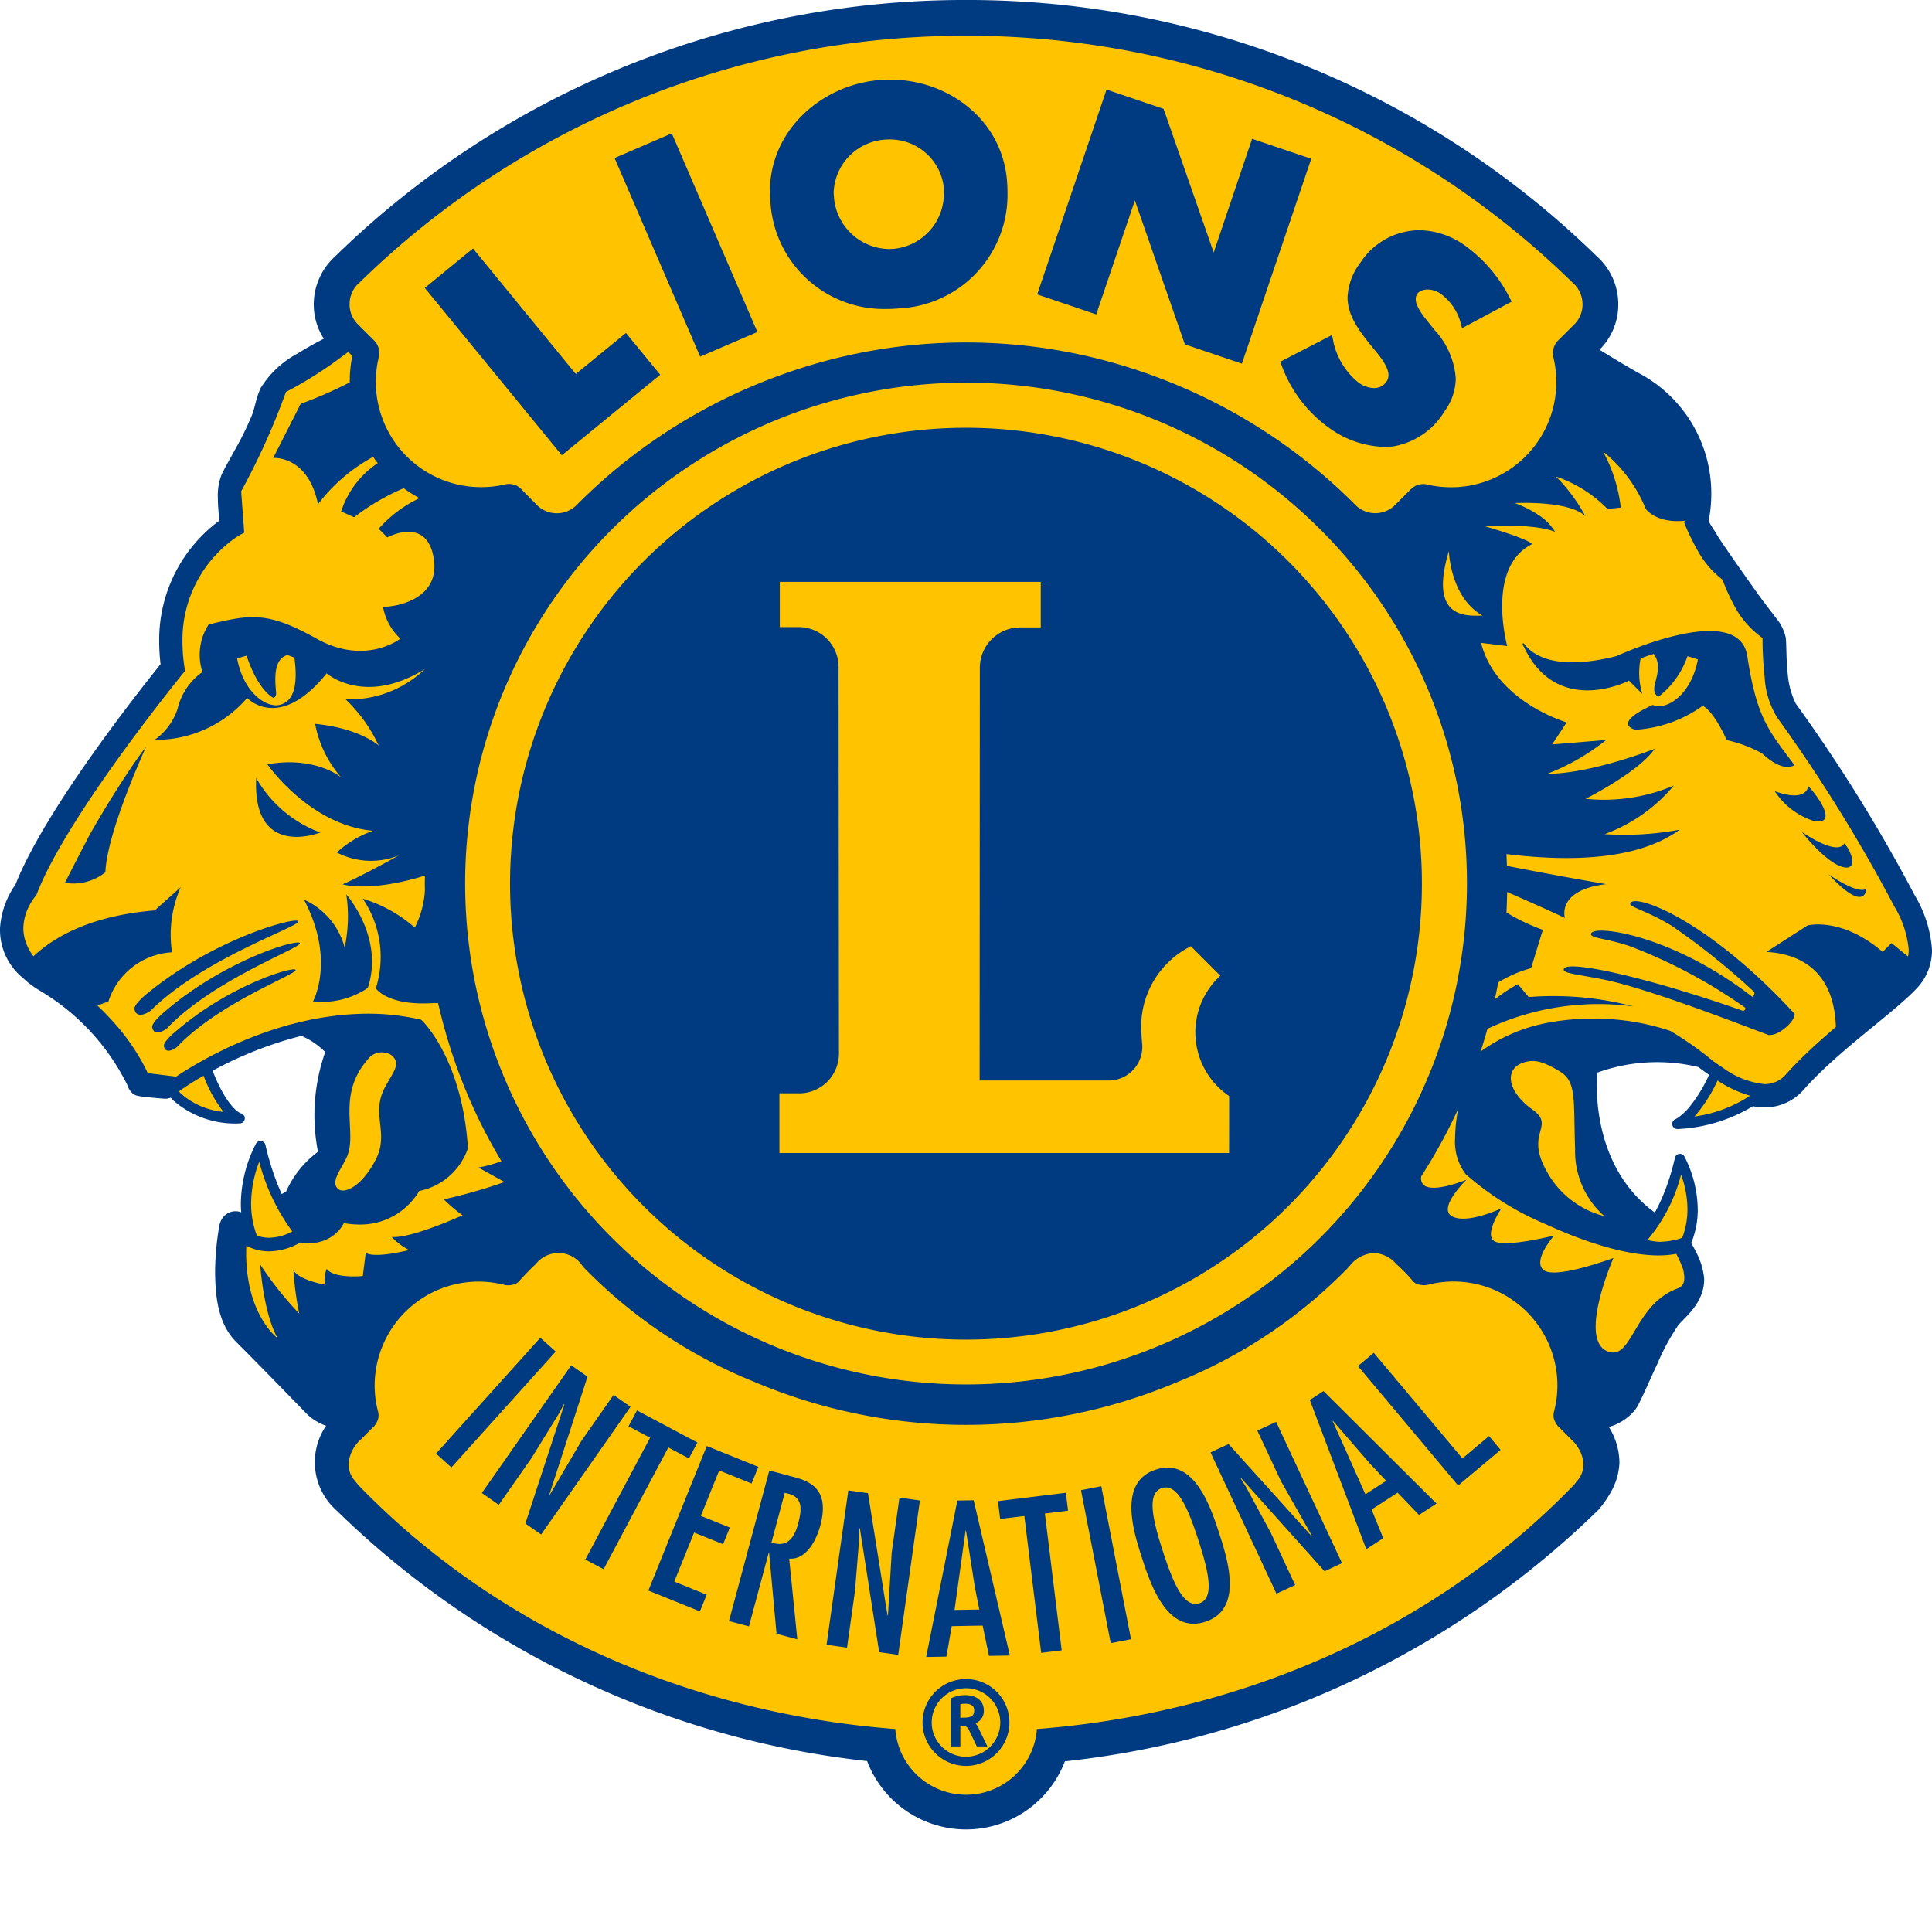 <svg xmlns="http://www.w3.org/2000/svg" version="1.1" xmlns:xlink="http://www.w3.org/1999/xlink" width="156" height="156"><svg xmlns="http://www.w3.org/2000/svg" xmlns:xlink="http://www.w3.org/1999/xlink" width="156" height="147.717" viewBox="0 0 156 147.717">
  <defs>
    <clipPath id="SvgjsClipPath1013">
      <rect id="SvgjsRect1012" data-name="Rectangle 1" width="156" height="156" fill="none"></rect>
    </clipPath>
  </defs>
  <g id="SvgjsG1011" clip-path="url(#clip-path)">
    <path id="SvgjsPath1010" data-name="Path 1" d="M156.22,77.282a8.884,8.884,0,0,0-1.154-3.817l-.179-.346h-.005l0,0-.179-.347a128.265,128.265,0,0,0-9.4-15.1l-.018-.023-.014-.024a6.936,6.936,0,0,1-.7-2.512c-.139-1.157-.095-2.318-.159-2.945a3.373,3.373,0,0,0-.757-1.471c-.393-.534-.892-1.15-1.4-1.865-.737-1.032-1.524-2.151-2.15-3.051-.308-.444-.586-.848-.791-1.152s-.322-.476-.368-.563c-.286-.5-.563-.862-.682-1.132-.016-.037-.033-.073-.049-.11l-.049-.113.025-.12a10.785,10.785,0,0,0,.2-2.109c0-.025,0-.03,0-.062s0-.04,0-.067a10.589,10.589,0,0,0-5.737-9.311c-1.152-.661-2.181-1.28-3.1-1.856l-.42-.264.354-.346a4.725,4.725,0,0,0,1.4-3.326c0-.021,0-.005,0-.048v-.019a4.8,4.8,0,0,0-1.455-3.444l-.171-.157A72.271,72.271,0,0,0,78.651,1h.016l-.053,0h-.039A72.343,72.343,0,0,0,27.889,21.642l-.041.035a4.846,4.846,0,0,0-1.515,3.488v.108a4.767,4.767,0,0,0,.749,2.481l.228.359-.378.2c-.58.3-1.335.708-2.073,1.169a7.466,7.466,0,0,0-2.865,2.648c-.4.908-.368,1.323-.7,2.173a24.738,24.738,0,0,1-1.321,2.709c-.5.917-.951,1.7-1.127,2.085a4.288,4.288,0,0,0-.268,1.695,13.652,13.652,0,0,0,.134,1.8l.032.231-.189.138a11.555,11.555,0,0,0-4.712,9.485,14.462,14.462,0,0,0,.109,1.751l.02.163-.1.127C12.12,56.668,4.543,66.236,2.22,72.159c-.134.353-.416.677-.693,1.24A4.808,4.808,0,0,0,1,75.57v.051c0,.033,0,.067,0,.1a4.612,4.612,0,0,0,1.658,3.511l.464.411.086.065c.073.048.1.078.212.156s.307.216.6.4a18.647,18.647,0,0,1,7.222,7.784l.006.012.005.014c.013.037.034.093.053.139a.976.976,0,0,0,.266.387c.155.1.065.049.189.1a4,4,0,0,0,.52.088c.594.072,1.436.138,1.633.153h.1a1.136,1.136,0,0,0,.235-.063l.249-.094.178.2c.067.075.12.136.176.192a7.188,7.188,0,0,0,5.095,1.759h.01a.024.024,0,0,0,.023-.019v0c0-.01-.011-.023-.018-.023l-.434-.24A7.9,7.9,0,0,1,17.412,87.2l-.125-.321.3-.163a31.492,31.492,0,0,1,7.266-2.85l.136-.034.127.062A6.375,6.375,0,0,1,27.17,85.3l.148.177-.084.215a11.972,11.972,0,0,0-.428,1.442,15.747,15.747,0,0,0-.434,3.61,12.794,12.794,0,0,0,.294,2.775l.056.252-.211.151s-.1.07-.275.215a8.551,8.551,0,0,0-.681.629,6.752,6.752,0,0,0-1.482,2.2l-.05.129-.122.069-.351.2-.371.208-.175-.388c-.153-.337-.3-.675-.421-1.005A22.424,22.424,0,0,1,21.7,93.31l0,0-.034-.164c0-.009-.01-.018-.026-.019a.022.022,0,0,0-.018.014,10.445,10.445,0,0,0-1.175,4.638v.005c0,.237.012.462.03.682l.052.626-.583-.231a.824.824,0,0,0-.305-.062h-.008a.956.956,0,0,0-.189.02.905.905,0,0,0-.6.453,1.176,1.176,0,0,0-.133.337l0,.016v.014a.088.088,0,0,1,0,.016c0,.014-.005.033-.011.058-.009.052-.022.127-.038.224-.031.194-.074.475-.116.818a21.666,21.666,0,0,0-.169,2.613c.024,1.8.2,3.871,1.524,5.253,2.033,2.03,5.593,5.7,5.822,5.936l0,0,.031.032a4.1,4.1,0,0,0,1.326.78l.472.172-.285.414a4.769,4.769,0,0,0-.838,2.684c0,.028,0,.012,0,.021h-.012l.014.023a4.793,4.793,0,0,0,1.456,3.446l.17.157A72.249,72.249,0,0,0,70.669,142.42l.236.025.085.224a8.15,8.15,0,0,0,15.238.019l.086-.223.236-.025a72.322,72.322,0,0,0,42.848-20.2l.032-.033a7.82,7.82,0,0,0,.769-1.079,4.912,4.912,0,0,0,.783-2.4c0-.027,0-.025,0-.043a5.094,5.094,0,0,0-.79-2.645l-.281-.437.5-.147a3.816,3.816,0,0,0,1.9-1.217,2.789,2.789,0,0,0,.292-.478c.362-.7.926-2.008,1.529-3.3A17.687,17.687,0,0,1,135.8,107.4c.513-.661,1.985-1.691,2.023-3.416,0-.064,0-.118,0-.157a5.35,5.35,0,0,0-.573-1.872c-.126-.263-.252-.489-.345-.653l-.073-.124-.1-.17.077-.181a6.59,6.59,0,0,0,.5-2.576V98.24a9.159,9.159,0,0,0-1.028-4.064.029.029,0,0,0-.018-.014h-.007a.023.023,0,0,0-.019.018v0l0,.013c0,.011-.005.025-.009.044-.008.038-.019.092-.036.16-.033.138-.081.334-.146.577-.132.483-.332,1.145-.608,1.869a14.335,14.335,0,0,1-.861,1.864l-.214.384-.355-.259c-4.361-3.187-4.845-8.358-4.848-10.572a10.9,10.9,0,0,1,.048-1.09l.026-.232.216-.086a12.739,12.739,0,0,1,4.746-.863,17.848,17.848,0,0,1,3.631.393l.084.018.07.053c.186.139.374.279.561.414.1.069.194.137.293.2l.271.186-.138.3a12.2,12.2,0,0,1-1.594,2.628,5.319,5.319,0,0,1-.962.931,2.541,2.541,0,0,1-.277.176l-.07.035-.034.016a.023.023,0,0,0-.007.016h-.029l.03.005a.027.027,0,0,0,.024.019h0a12.48,12.48,0,0,0,5.9-1.786l.14-.092.164.04a2.518,2.518,0,0,0,.491.072c.118.01.231.016.342.016h.056a3.775,3.775,0,0,0,2.838-1.317c2.866-3.219,7.291-6.209,9.135-8.184a4.079,4.079,0,0,0,1.1-2.434h-.016Z" transform="translate(-0.61 -0.609)" fill="#ffc300"></path>
    <path id="SvgjsPath1009" data-name="Path 2" d="M148.9,68.106s-.282,1.135-3.409-.922c0,0,1.892,2.436,3.281,2.819s.628-1.482.129-1.9m-2.894-4.641s-.036,1.38-2.706.425a5.978,5.978,0,0,0,3.1,2.389c1.936.414.664-1.68-.4-2.814m-1.113-1.688c-2.02-2.732-3.028-3.7-3.8-8.792-.7-4.57-10.574,0-10.574,0-4.855,1.214-6.733-.053-7.438-.984,0-.02-.209-.164-.092.1,2.684,5.912,8.548,2.86,8.548,2.86l1.077,1.076a5.875,5.875,0,0,1-.136-2.868c.226-.082.62-.24,1.062-.361a1.708,1.708,0,0,1,.325,1.13c.031.538-.288,1.254-.288,1.712a.743.743,0,0,0,.321.628,7.029,7.029,0,0,0,2.363-3.286c.29.079.572.164.841.256-.533,2.816-2.416,4.033-3.492,3.728a1.57,1.57,0,0,1-.151-.053c-3.43,1.564-1.4,2.006-1.4,2.006a10.4,10.4,0,0,0,5.43-1.934c.949.475,1.937,2.766,1.937,2.766a10.95,10.95,0,0,1,2.85,1.069c1.782,1.663,2.614.951,2.614.951M24.094,74.4c-.08-.432-6.7,1.333-12.1,5.735,0,0-1.216.93-1.137,1.355.155.828,1.125.3,1.374.051,4.217-4.149,11.939-6.712,11.86-7.142m77.433,41.117,1.9,4.069,2.494,4.4-.016.045L99.2,116.6l-1.453.677,5.32,11.407,1.512-.7-1.954-4.191-2.011-3.722-.437-.7.016-.044,6.761,7.548,1.407-.656-5.319-11.407ZM8.7,64.922c-.607,1.008-1.128,1.868-1.651,2.84H7.06c-.554,1.056-1.436,2.749-1.814,3.524a4.137,4.137,0,0,0,3.262-.854c.131-3.285,3.281-10.116,3.281-10.116-.9,1.118-2.248,3.247-3.087,4.606h0m5.453,18.385s-.98.8-.921,1.159c.115.7.894.24,1.1.03,3.407-3.556,9.594-5.806,9.535-6.17s-5.355,1.2-9.709,4.981M56.535,28.8l4.621-1.991L54.245,10.77l-4.621,1.991.091.21Zm35.1-12.614,4.037,11.62,4.605,1.559,5.6-16.544L101.1,11.208,98,20.39,93.953,8.79,89.348,7.232l-5.6,16.542,4.768,1.614ZM71.579,24.95h.014q.515,0,1.046-.049a9.188,9.188,0,0,0,8.711-9.37c0-.342-.016-.69-.049-1.042-.459-4.917-4.821-8.064-9.434-8.061q-.47,0-.941.043c-4.69.435-8.755,4.12-8.758,8.975q0,.4.039.817a9.18,9.18,0,0,0,9.372,8.687m-.205-13.67c.139-.014.277-.02.416-.02H71.8a4.379,4.379,0,0,1,4.388,3.725h0q.023.257.023.505a4.474,4.474,0,0,1-4.014,4.6c-.139.013-.276.019-.413.019a4.535,4.535,0,0,1-4.453-4.3c-.01-.108-.015-.215-.015-.323a4.442,4.442,0,0,1,4.062-4.206m32.073,18.128a10.709,10.709,0,0,0,3.919,5.179,7.938,7.938,0,0,0,4.442,1.5c.2,0,.4-.009.6-.028a6.033,6.033,0,0,0,4.244-2.871,4.565,4.565,0,0,0,.89-2.626,6.405,6.405,0,0,0-1.7-3.9l-.724-.907a5.024,5.024,0,0,1-.685-1.068,1.347,1.347,0,0,1-.122-.527c0-.5.379-.768.96-.783a1.882,1.882,0,0,1,1.055.347,4.319,4.319,0,0,1,1.65,2.5l.076.275,4-2.141-.1-.2a11.8,11.8,0,0,0-3.69-4.346h0a6.48,6.48,0,0,0-3.679-1.223,5.739,5.739,0,0,0-4.755,2.645,4.886,4.886,0,0,0-1.023,2.783c.005,1.485.927,2.705,2.076,4.107.465.553,1.244,1.489,1.227,2.18a.86.86,0,0,1-.155.5,1.173,1.173,0,0,1-1.014.533,2.231,2.231,0,0,1-1.228-.429,5.786,5.786,0,0,1-2.1-3.569l-.071-.281-4.176,2.157ZM45.365,36.762l7.944-6.5-2.765-3.375L46.494,30.2l-8.3-10.136L34.3,23.25l.145.177ZM147.649,70.593c3.01,3.259,3.047,1.173,3.047,1.173-.708.494-3.047-1.173-3.047-1.173m8.351,6.1a9.811,9.811,0,0,0-1.375-4.365h-.007l.006,0A128.754,128.754,0,0,0,145,56.813a6.621,6.621,0,0,1-.644-2.36c-.136-1.12-.092-2.26-.161-2.955a3.746,3.746,0,0,0-.828-1.645c-.4-.545-.9-1.158-1.4-1.861-.736-1.031-1.523-2.148-2.147-3.047-.615-.884-1.106-1.615-1.141-1.686-.293-.512-.591-.919-.665-1.1l-.047-.106a11.156,11.156,0,0,0,.212-2.187c0-.032,0-.052,0-.063a10.977,10.977,0,0,0-5.933-9.716c-1.148-.658-2.173-1.274-3.091-1.848a5.127,5.127,0,0,0,1.513-3.627v-.045a5.19,5.19,0,0,0-1.582-3.731l-.162-.148A72.661,72.661,0,0,0,78.041,0h-.076A72.718,72.718,0,0,0,27.022,20.742l-.053.047a5.234,5.234,0,0,0-1.635,3.768s0,.014,0,.031V24.6a5.151,5.151,0,0,0,.81,2.753c-.584.3-1.348.714-2.1,1.187a7.783,7.783,0,0,0-3.012,2.821c-.416.964-.4,1.408-.7,2.189a24.56,24.56,0,0,1-1.3,2.661c-.5.915-.945,1.684-1.142,2.116a4.659,4.659,0,0,0-.3,1.851,14.1,14.1,0,0,0,.138,1.85,11.948,11.948,0,0,0-4.874,9.8,14.831,14.831,0,0,0,.112,1.8c-1.759,2.2-9.34,11.751-11.718,17.8A6.857,6.857,0,0,0,0,74.961V75a5,5,0,0,0,1.788,3.916l.487.43.091.069a9.876,9.876,0,0,0,.841.57A18.288,18.288,0,0,1,10.276,87.6c.015.042.04.109.076.19a1.346,1.346,0,0,0,.368.511.837.837,0,0,0,.312.16,4.007,4.007,0,0,0,.593.1c.669.082,1.669.156,1.675.157l.142,0a1.543,1.543,0,0,0,.338-.088c.062.07.121.138.192.208a7.579,7.579,0,0,0,5.37,1.872h.009a.413.413,0,0,0,.079-.819h0c-.126-.044-1.13-.534-2.265-3.435a31.1,31.1,0,0,1,7.174-2.815,6.05,6.05,0,0,1,1.922,1.307A15.337,15.337,0,0,0,25.676,93,8.126,8.126,0,0,0,23.1,96.215l-.351.2c-.15-.332-.29-.663-.413-.984a21.555,21.555,0,0,1-.9-2.971.413.413,0,0,0-.775-.1,10.827,10.827,0,0,0-1.214,4.817c0,.249.012.486.031.713a1.209,1.209,0,0,0-.456-.088,1.274,1.274,0,0,0-.26.026,1.287,1.287,0,0,0-.869.645,1.6,1.6,0,0,0-.176.457l-.005.026a22.574,22.574,0,0,0-.344,3.811c.028,1.814.19,4,1.638,5.523,2.1,2.094,5.827,5.942,5.829,5.943l.046.044a4.5,4.5,0,0,0,1.448.853,5.169,5.169,0,0,0-.906,2.9s0,.019,0,.044h0a5.191,5.191,0,0,0,1.583,3.732l.162.149A72.638,72.638,0,0,0,70.017,142.2a8.539,8.539,0,0,0,15.966.021,72.727,72.727,0,0,0,43.09-20.316l.041-.044a8.431,8.431,0,0,0,.811-1.138,5.29,5.29,0,0,0,.836-2.6c0-.029,0-.047,0-.052a5.485,5.485,0,0,0-.852-2.847,4.2,4.2,0,0,0,2.09-1.346,3.116,3.116,0,0,0,.334-.543c.374-.724.936-2.028,1.538-3.317a17.555,17.555,0,0,1,1.633-3c.4-.547,2.053-1.693,2.1-3.645,0-.074,0-.137-.005-.186a5.7,5.7,0,0,0-.61-2.013c-.132-.274-.262-.509-.359-.678l-.074-.127a6.958,6.958,0,0,0,.529-2.728,9.535,9.535,0,0,0-1.069-4.245.413.413,0,0,0-.775.1,18.533,18.533,0,0,1-.785,2.6,13.912,13.912,0,0,1-.837,1.812c-5.465-3.978-4.642-11.3-4.642-11.3a14.247,14.247,0,0,1,8.152-.45c.187.14.377.28.57.42.1.069.2.139.3.207a11.8,11.8,0,0,1-1.54,2.544,4.976,4.976,0,0,1-.891.865,2.044,2.044,0,0,1-.231.147l-.049.025h0a.414.414,0,0,0,.147.8l.035,0a12.878,12.878,0,0,0,6.078-1.849,2.846,2.846,0,0,0,.549.082c.126.011.25.017.375.018h.051a4.161,4.161,0,0,0,3.134-1.449c2.819-3.172,7.221-6.144,9.128-8.177A4.451,4.451,0,0,0,156,76.722V76.7h0ZM28.926,22.914l.115-.105A69.82,69.82,0,0,1,77.969,2.891h.067a69.814,69.814,0,0,1,48.927,19.918l.119.105a2.319,2.319,0,0,1,.7,1.66,2.27,2.27,0,0,1-.69,1.645l-1.306,1.3a1.421,1.421,0,0,0-.393,1.016,1.572,1.572,0,0,0,.034.315l0,0a8.5,8.5,0,0,1-10.08,10.3l-.019,0-.058-.016a1.368,1.368,0,0,0-.348-.046,1.394,1.394,0,0,0-1.012.432l-.021.012L112.722,40.7a2.272,2.272,0,0,1-3.357-.006A44.471,44.471,0,0,0,93.214,30.378a43.847,43.847,0,0,0-30.4-.01A44.5,44.5,0,0,0,46.638,40.7a2.269,2.269,0,0,1-3.355.006l-1.162-1.176L42.1,39.5a1.394,1.394,0,0,0-1.013-.421,1.376,1.376,0,0,0-.347.046l-.059.016-.017,0a8.5,8.5,0,0,1-10.08-10.3l0,0a1.466,1.466,0,0,0,.034-.315,1.387,1.387,0,0,0-.392-1.016l-1.309-1.3a2.276,2.276,0,0,1-.69-1.645,2.313,2.313,0,0,1,.7-1.66m88.062,21.594s.1,3.734,2.724,5.211c-.977-.027-4.459.529-2.724-5.211m1.46,26.846a40.445,40.445,0,1,1-11.846-28.6,40.312,40.312,0,0,1,11.846,28.6M18.045,89.777a5.971,5.971,0,0,1-3.493-1.528,1.558,1.558,0,0,1-.106-.123l.231-.167s.421-.3,1.2-.774c.169-.1.36-.214.561-.33a10.758,10.758,0,0,0,1.606,2.922M20.931,93.8A16.424,16.424,0,0,0,23.6,99.434a4.087,4.087,0,0,1-1.873.51,2.878,2.878,0,0,1-.985-.178,7.15,7.15,0,0,1-.464-2.593,9.445,9.445,0,0,1,.655-3.368m5.446,8.646a2.331,2.331,0,0,0-.116,1.286s-2.1-.351-2.569-1.169a25.267,25.267,0,0,0,.468,3.5,27.477,27.477,0,0,1-3.151-3.967s.233,3.851,1.4,5.951c0,0-2.736-2-2.521-7.469h0a3.876,3.876,0,0,0,.933.355h0a3.718,3.718,0,0,0,.429.076l.07.007a3.835,3.835,0,0,0,.4.021,5.19,5.19,0,0,0,2.523-.714,5.121,5.121,0,0,0,.658.044,3.135,3.135,0,0,0,2.473-1.037,3,3,0,0,0,.388-.574,7.184,7.184,0,0,0,1.258.115,5.494,5.494,0,0,0,3.825-1.47,5.653,5.653,0,0,0,1.01-1.242,5.235,5.235,0,0,0,3.9-3.37l.026-.092-.007-.1c-.474-7.041-3.6-10.1-3.671-10.164L34,82.338l-.149-.033a18.805,18.805,0,0,0-4.162-.454c-.321,0-.64.011-.957.026l-.238.012c-.312.018-.622.04-.929.071h-.008c-.31.031-.617.07-.923.113l-.231.034c-.3.044-.593.092-.884.147l-.015,0c-.3.056-.59.118-.88.183l-.22.051c-.282.066-.562.134-.837.207l-.014,0c-.281.075-.557.155-.83.236l-.2.062c-.264.081-.525.164-.78.25l-.016.005c-.262.088-.517.18-.769.273l-.189.071c-.244.092-.485.184-.718.279l-.01,0c-.24.1-.473.195-.7.293l-.168.074c-.218.1-.433.191-.64.287l-.015.007c-.213.1-.418.2-.618.3l-.151.074c-.185.092-.367.183-.54.272l-.03.015c-.181.093-.352.185-.519.275l-.141.078c-.145.079-.286.157-.42.233l-.043.024c-.908.515-1.543.933-1.835,1.131l-2.289-.284c-.118-.254-.245-.5-.375-.742-.025-.047-.049-.094-.075-.14q-.192-.349-.4-.682l-.074-.118c-.136-.217-.275-.431-.419-.639l-.026-.039c-.151-.218-.307-.429-.464-.636l-.083-.108q-.235-.305-.477-.594L9.485,82.9q-.242-.286-.489-.556l-.031-.034q-.256-.279-.515-.54L8.383,81.7c-.174-.174-.347-.343-.521-.506l0,0,.891-.33a5.727,5.727,0,0,1,5.137-3.969,9.483,9.483,0,0,1,.7-5.253l-2.1,1.869C7.3,73.938,4.343,75.676,2.7,77.216h0a3.977,3.977,0,0,1-.7-1.4c-.009-.035-.019-.071-.026-.105-.014-.058-.025-.116-.035-.174s-.017-.108-.024-.161S1.9,75.3,1.9,75.254c-.009-.1-.014-.193-.015-.287a4.067,4.067,0,0,1,.5-1.876,4.736,4.736,0,0,1,.344-.554c.092-.127.142-.179.141-.18l.067-.076.036-.093c1.182-3.106,4.146-7.6,6.8-11.269s5.01-6.548,5.014-6.554l.157-.192-.039-.244a13.287,13.287,0,0,1-.172-2.094A10.068,10.068,0,0,1,18.7,43.651c.219-.166.4-.286.525-.365s.181-.107.18-.108l.315-.169-.248-3.339a56.766,56.766,0,0,0,3.618-8.023c.317-.163.621-.327.915-.492.1-.053.183-.106.276-.16.2-.113.389-.224.573-.337.1-.061.2-.12.292-.18.169-.1.333-.208.492-.311l.268-.176c.157-.1.306-.2.452-.3l.226-.155c.153-.107.3-.21.439-.311l.161-.116c.357-.259.671-.494.937-.692l.326.329a10.611,10.611,0,0,0-.208,2.106c0,.008,0,.016,0,.025a33.723,33.723,0,0,1-3.959,1.73l-2.219,4.372s2.8-.233,3.617,3.736a13.94,13.94,0,0,1,4.449-3.822c.12.173.245.34.374.505a7.446,7.446,0,0,0-2.955,3.9l1.05.467a18.148,18.148,0,0,1,4-2.342,10.629,10.629,0,0,0,1.28.8,10.31,10.31,0,0,0-3.3,2.472l.7.7s3.151-1.751,3.736,1.633S31.98,49,30.929,49a4.6,4.6,0,0,0,1.4,2.567s-2.8,2.218-6.77,0-5.33-1.959-8.713-1.141a4.5,4.5,0,0,0-.5,3.838,5.041,5.041,0,0,0-2,2.945,4.992,4.992,0,0,1-1.859,2.531,9.716,9.716,0,0,0,7.47-3.386s2.568,2.8,6.42-1.984c0,0,3.034,2.686,7.936-.35A8.748,8.748,0,0,1,27.9,56.465,12.306,12.306,0,0,1,30.578,60.2s-1.516-1.4-5.134-1.751a9.179,9.179,0,0,0,2.1,4.319s-2.1-1.751-5.953-1.05c0,0,3.386,4.9,8.522,5.368a8.477,8.477,0,0,0-2.919,1.749,5.989,5.989,0,0,0,5.018.234s-3.151,1.751-4.551,2.335c0,0,2.1.7,6.65-.7,0,.216-.008.431-.008.648,0,.184.005.367.007.55a7.671,7.671,0,0,1-.815,3,11.4,11.4,0,0,0-4.2-2.334,8.4,8.4,0,0,1,1.052,7.237s.874,1.356,4.321,1.206c.272-.012.5-.014.71-.009a43.44,43.44,0,0,0,5.11,12.761,11.573,11.573,0,0,1-1.854.513l2.1,1.167a42.923,42.923,0,0,1-4.9,1.4,12.257,12.257,0,0,0,1.517,1.284S33.264,100,31.63,99.884a5.284,5.284,0,0,0,1.4,1.05s-2.684.7-3.5.234l-.234,1.867s-2.334.235-2.917-.584M29.913,85.3a1.462,1.462,0,0,1,1.637-.139c.9.695.228,1.328-.48,2.665-1.145,2.161.385,3.643-.73,5.807s-2.507,2.774-3.011,2.39c-.748-.571.355-1.766.726-2.72.8-2.049-.982-5,1.857-8M23.073,52.938s.057-.02.129-.047c.233.08.434.157.57.207.317,2.375-.124,3.522-1.134,3.807-1.073.305-2.958-.911-3.49-3.728.244-.084.5-.16.762-.234.349,1.084,1.121,2.822,2.185,3.421a.43.43,0,0,0,.2-.4c-.06-.825-.293-2.582.78-3.028m104.4,66.483c-.092.116-.292.359-.363.455-11.515,11.923-27.231,18.5-43.386,19.738a5.734,5.734,0,0,1-11.436,0C56.131,138.379,40.416,131.8,28.9,119.877c-.071-.1-.272-.34-.363-.455a1.965,1.965,0,0,1-.386-1.321,2.969,2.969,0,0,1,1.04-1.916c.441-.458,1.022-1.025,1.022-1.025a1.908,1.908,0,0,0,.308-.54,1.186,1.186,0,0,0,.006-.635,8.268,8.268,0,0,1-.274-2.092,8.4,8.4,0,0,1,8.382-8.41,8.261,8.261,0,0,1,2.079.263,1.344,1.344,0,0,0,.629,0,.967.967,0,0,0,.663-.4c.109-.112.712-.783,1.253-1.272a2.322,2.322,0,0,1,3.807.2,40.12,40.12,0,0,0,13.777,9.279,43.821,43.821,0,0,0,34.287.014,40.113,40.113,0,0,0,13.811-9.293,2.66,2.66,0,0,1,2-1.1,2.522,2.522,0,0,1,1.809.9A13.672,13.672,0,0,1,114,103.34a.933.933,0,0,0,.663.4,1.428,1.428,0,0,0,.629,0,8.254,8.254,0,0,1,2.079-.263,8.4,8.4,0,0,1,8.382,8.41,8.233,8.233,0,0,1-.274,2.092,1.191,1.191,0,0,0,.006.635,1.905,1.905,0,0,0,.308.54s.624.613,1.022,1.025a3.051,3.051,0,0,1,1.04,1.916,1.963,1.963,0,0,1-.386,1.321m8.268-24.567a8.153,8.153,0,0,1,.516,2.785,6.3,6.3,0,0,1-.364,2.156c-.021.057-.041.11-.062.161l-.378.118a6.011,6.011,0,0,1-1.43.2,4.567,4.567,0,0,1-1-.144,13.18,13.18,0,0,0,2.717-5.281m-1.814,6.525a7.656,7.656,0,0,0,1.43-.125,9.912,9.912,0,0,1,.551,1.248c.326,1.353-.261,1.46-.589,1.6-3.419,1.378-3.531,5.845-5.529,5.019-2.375-.983.492-7.534.492-7.534s-4.636,1.726-5.618.988.83-2.8.83-2.8-4.03,1.013-4.848.441.6-2.644.6-2.644-2.753,1.311-3.983.657,1.157-2.964,1.157-2.964-2.629,1.1-3.448.441a.755.755,0,0,1-.209-.71,43.625,43.625,0,0,0,2.97-5.419l0,.026c-.032.174-.061.349-.087.526h0a12.381,12.381,0,0,0-.148,1.779,4.336,4.336,0,0,0,.853,2.91,23.444,23.444,0,0,0,6.46,4.04c2.978,1.372,6.38,2.517,9.122,2.524m-4.372-3.17a7.345,7.345,0,0,1-4.74-3.763c-1.671-3.063.837-3.481-1.113-4.875s-2.3-3.231-.7-3.763c.834-.277,1.531-.141,2.926.7s1.112,2.23,1.252,6.271a6.992,6.992,0,0,0,2.369,5.434m7.269-8.051a11.675,11.675,0,0,0,1.863-2.911,9.351,9.351,0,0,0,2.625,1.228,10.76,10.76,0,0,1-4.488,1.682m17.283-13.185v.01q-.013.131-.038.257l-1.333-1.087-.714.714c-3.326-2.852-6.058-2.14-6.058-2.14l-3.327,2.14c4.5.277,5.53,3.456,5.606,6.063l-.012.011q-.492.417-.985.852l-.105.093q-.456.4-.905.822l-.083.077q-.45.422-.882.855l-.185.187c-.289.295-.572.591-.84.891a2.252,2.252,0,0,1-1.772.82,6.735,6.735,0,0,1-3.338-1.309c-.27-.175-.538-.356-.8-.545a27.864,27.864,0,0,0-3.457-2.438,19.322,19.322,0,0,0-6.329-.991c-.184,0-.37,0-.558.008-.089,0-.18.008-.27.011s-.195.007-.293.013c-.121.006-.243.016-.365.025l-.2.015c-.143.012-.286.028-.43.043l-.137.015c-.161.018-.322.041-.484.064l-.084.012q-.265.04-.53.089l-.037.007a13.37,13.37,0,0,0-5.609,2.357q.3-.912.556-1.839A21.107,21.107,0,0,1,131.9,81.266a25.549,25.549,0,0,0-8.468-.76l-.871-1.038a12.218,12.218,0,0,0-1.866,1.235q.15-.685.279-1.377a10.3,10.3,0,0,1,2.654-1.152l.949-3.09a16.4,16.4,0,0,1-2.937-1.4c.029-.55.045-1.1.054-1.658,2.16.946,3.953,1.747,4.666,2.1,0,0-.711-2.257,3.327-2.733,0,0-3.733-.632-8.01-1.476-.01-.318-.023-.635-.04-.952,5.362.658,10.694.439,13.99-1.968a24.473,24.473,0,0,1-6.06.358,13.18,13.18,0,0,0,5.584-3.921,14.5,14.5,0,0,1-7.128,1.068s4.278-2.137,5.584-4.038c0,0-5.107,2.018-8.671,2.018a17.774,17.774,0,0,0,4.751-2.732l-4.36.362,1.174-1.781s-5.725-1.67-6.911-6.422l2.109.257s-1.749-6.395,2.024-8.235c-.483-.483-3.865-1.449-3.865-1.449s3.922-.254,5.705.46a4.188,4.188,0,0,0-1.2-1.265,9.041,9.041,0,0,0-2.047-1.055s4.4-.238,5.7,1.069a13.822,13.822,0,0,0-2.375-3.208A10.477,10.477,0,0,1,129.8,41.1l1.07-.118a12.493,12.493,0,0,0-1.426-4.515,11.487,11.487,0,0,1,3.445,4.633s.855,1.188,3.144.945l-.044.15.07.176a16.639,16.639,0,0,0,.894,1.851,7.655,7.655,0,0,0,2.133,2.586,14.5,14.5,0,0,0,.833,1.873,7.44,7.44,0,0,0,2.4,2.835v.061a27.365,27.365,0,0,0,.169,3.085,6.841,6.841,0,0,0,1.032,3.306,127.2,127.2,0,0,1,9.44,15.228,8.129,8.129,0,0,1,1.161,3.5c0,.094-.006.185-.014.275M78,34.541a36.814,36.814,0,1,0,36.812,36.813A36.813,36.813,0,0,0,78,34.541M99.243,93.1H62.935V88.282h1.619a3.213,3.213,0,0,0,3.187-3.244l-.032-31.183a3.218,3.218,0,0,0-3.222-3.22H62.965V46.984H84.037v3.679l-1.685,0a3.259,3.259,0,0,0-3.235,3.252L79.1,87.246H89.624a2.722,2.722,0,0,0,2.609-2.839c-.042-.448-.088-1.1-.088-1.563a7.242,7.242,0,0,1,4.014-6.436l2.377,2.378A6.2,6.2,0,0,0,99.25,88.5ZM13.324,81.667s-1.1.886-1.031,1.284c.131.776,1,.268,1.23.036,3.815-3.939,10.755-6.42,10.688-6.824s-6.009,1.318-10.887,5.5m104.76,36.1-7.157-8.529-1.278,1.073,8.09,9.641,3.427-2.876-.934-1.112Zm-40.782,3.4-2.518,12.631,1.636-.028.425-2.462,2.5-.044.51,2.445,1.686-.029L78.62,121.14Zm1.773,8.8-2,.035.89-6.409H78l.714,4.562Zm6.989-9.428-5.484.674.177,1.441,1.954-.24,1.358,11.051,1.657-.2-1.357-11.051,1.872-.23ZM78,135.577a3.506,3.506,0,1,0,3.505,3.506A3.505,3.505,0,0,0,78,135.577m0,6.273a2.766,2.766,0,1,1,2.765-2.767A2.769,2.769,0,0,1,78,141.849m15.332-23.187c-3.079,1-1.817,5-1.115,7.155s2.028,6.134,5.108,5.133,1.816-5,1.115-7.155-2.028-6.133-5.107-5.132m3.508,10.795c-1.255.408-2.115-1.647-2.94-4.187s-1.337-4.708-.082-5.115,2.115,1.647,2.94,4.187,1.337,4.708.082,5.115M20.687,62.823c-.322,6.6,5.177,4.4,5.177,4.4a9.94,9.94,0,0,1-5.177-4.4m85.075,50.223,4.559,12.046,1.372-.891-.944-2.312,2.1-1.363,1.728,1.8,1.414-.919-9.123-9.083Zm1.873,1.689,3.023,3.49,1.271,1.344-1.679,1.09-2.642-5.906Zm-20.349,5.59,2.4,12.355,1.638-.319-2.4-12.354Zm-8.523,18.822a1.05,1.05,0,0,0,.675-1.042c0-.731-.559-1.229-1.487-1.23a2.642,2.642,0,0,0-1.116.235l-.063.029v3.878h.774V139.37h.214a.474.474,0,0,1,.481.327l.631,1.319h.856l-.729-1.5a1.67,1.67,0,0,0-.235-.369m-.9-.452h-.322v-1.084a1.882,1.882,0,0,1,.41-.045c.539.014.7.21.711.554-.012.427-.224.558-.8.575m53.769-65.724c-.054.276,1.451.614,3.365,1.794a58.79,58.79,0,0,1,6.576,5.264c.222.155-.032.5-.1.448-6.6-5.12-13.08-5.882-13.007-5.034.03.343,1.5.352,3.338,1.035a42.125,42.125,0,0,1,9.056,4.847c.189.119-.026.316-.139.292-7.631-2.692-14.544-4.241-14.454-3.308.037.392,2.2.437,4.858,1.183,3.679,1.032,8.5,2.878,11.685,4.084.094-.029.531.12,1.457-.674.741-.688.635-1.044.635-1.044-7.181-7.8-13.1-9.8-13.273-8.887m-88,35.047-8.421,9.353,1.24,1.117,8.422-9.354Zm5.914,4.617-2.575,3.678-2.563,4.36-.047.007,3.08-9.52-1.313-.919-7.218,10.31,1.367.958,2.652-3.788,2.217-3.6.388-.728.046-.008-3.156,9.629,1.272.891,7.219-10.31ZM27.827,76.508a5.884,5.884,0,0,0-3.28-3.864c2.568,4.9.726,8.216.726,8.216A6.628,6.628,0,0,0,29.7,79.772c1.341-4.092-1.738-7.549-1.738-7.549a11.967,11.967,0,0,1-.132,4.286M72,125.372,71.7,130.42l-.038.028-1.577-9.881-1.587-.223L66.74,132.808l1.653.232.644-4.579.34-4.217.014-.824.038-.028,1.56,10.013,1.537.216,1.751-12.463-1.652-.232Zm-7.945-6.12-1.935-.518-3.257,12.157,1.612.432,1.595-5.95.032.009.6,6.537,1.677.449-.656-6.518c1.4.117,2.208-1.534,2.515-2.679.817-3.048-1-3.6-2.181-3.92m.377,3.817c-.328,1.226-.956,1.887-2.142,1.482l1.075-4.015.258.069c1.234.3,1.12,1.3.809,2.464m-6.049,1.619.544-1.346L56.59,122.4l1.482-3.669,2.616,1.057.544-1.346-4.164-1.682-4.715,11.67,4.163,1.682.545-1.347-2.616-1.057,1.6-3.962Zm-2.755-6.926.682-1.282-4.878-2.594-.682,1.282,1.739.925-5.227,9.831,1.474.784,5.227-9.83Z" transform="translate(0 -0.001)" fill="#003b82"></path>
  </g>
</svg><style>@media (prefers-color-scheme: light) { :root { filter: none; } }
@media (prefers-color-scheme: dark) { :root { filter: none; } }
</style></svg>